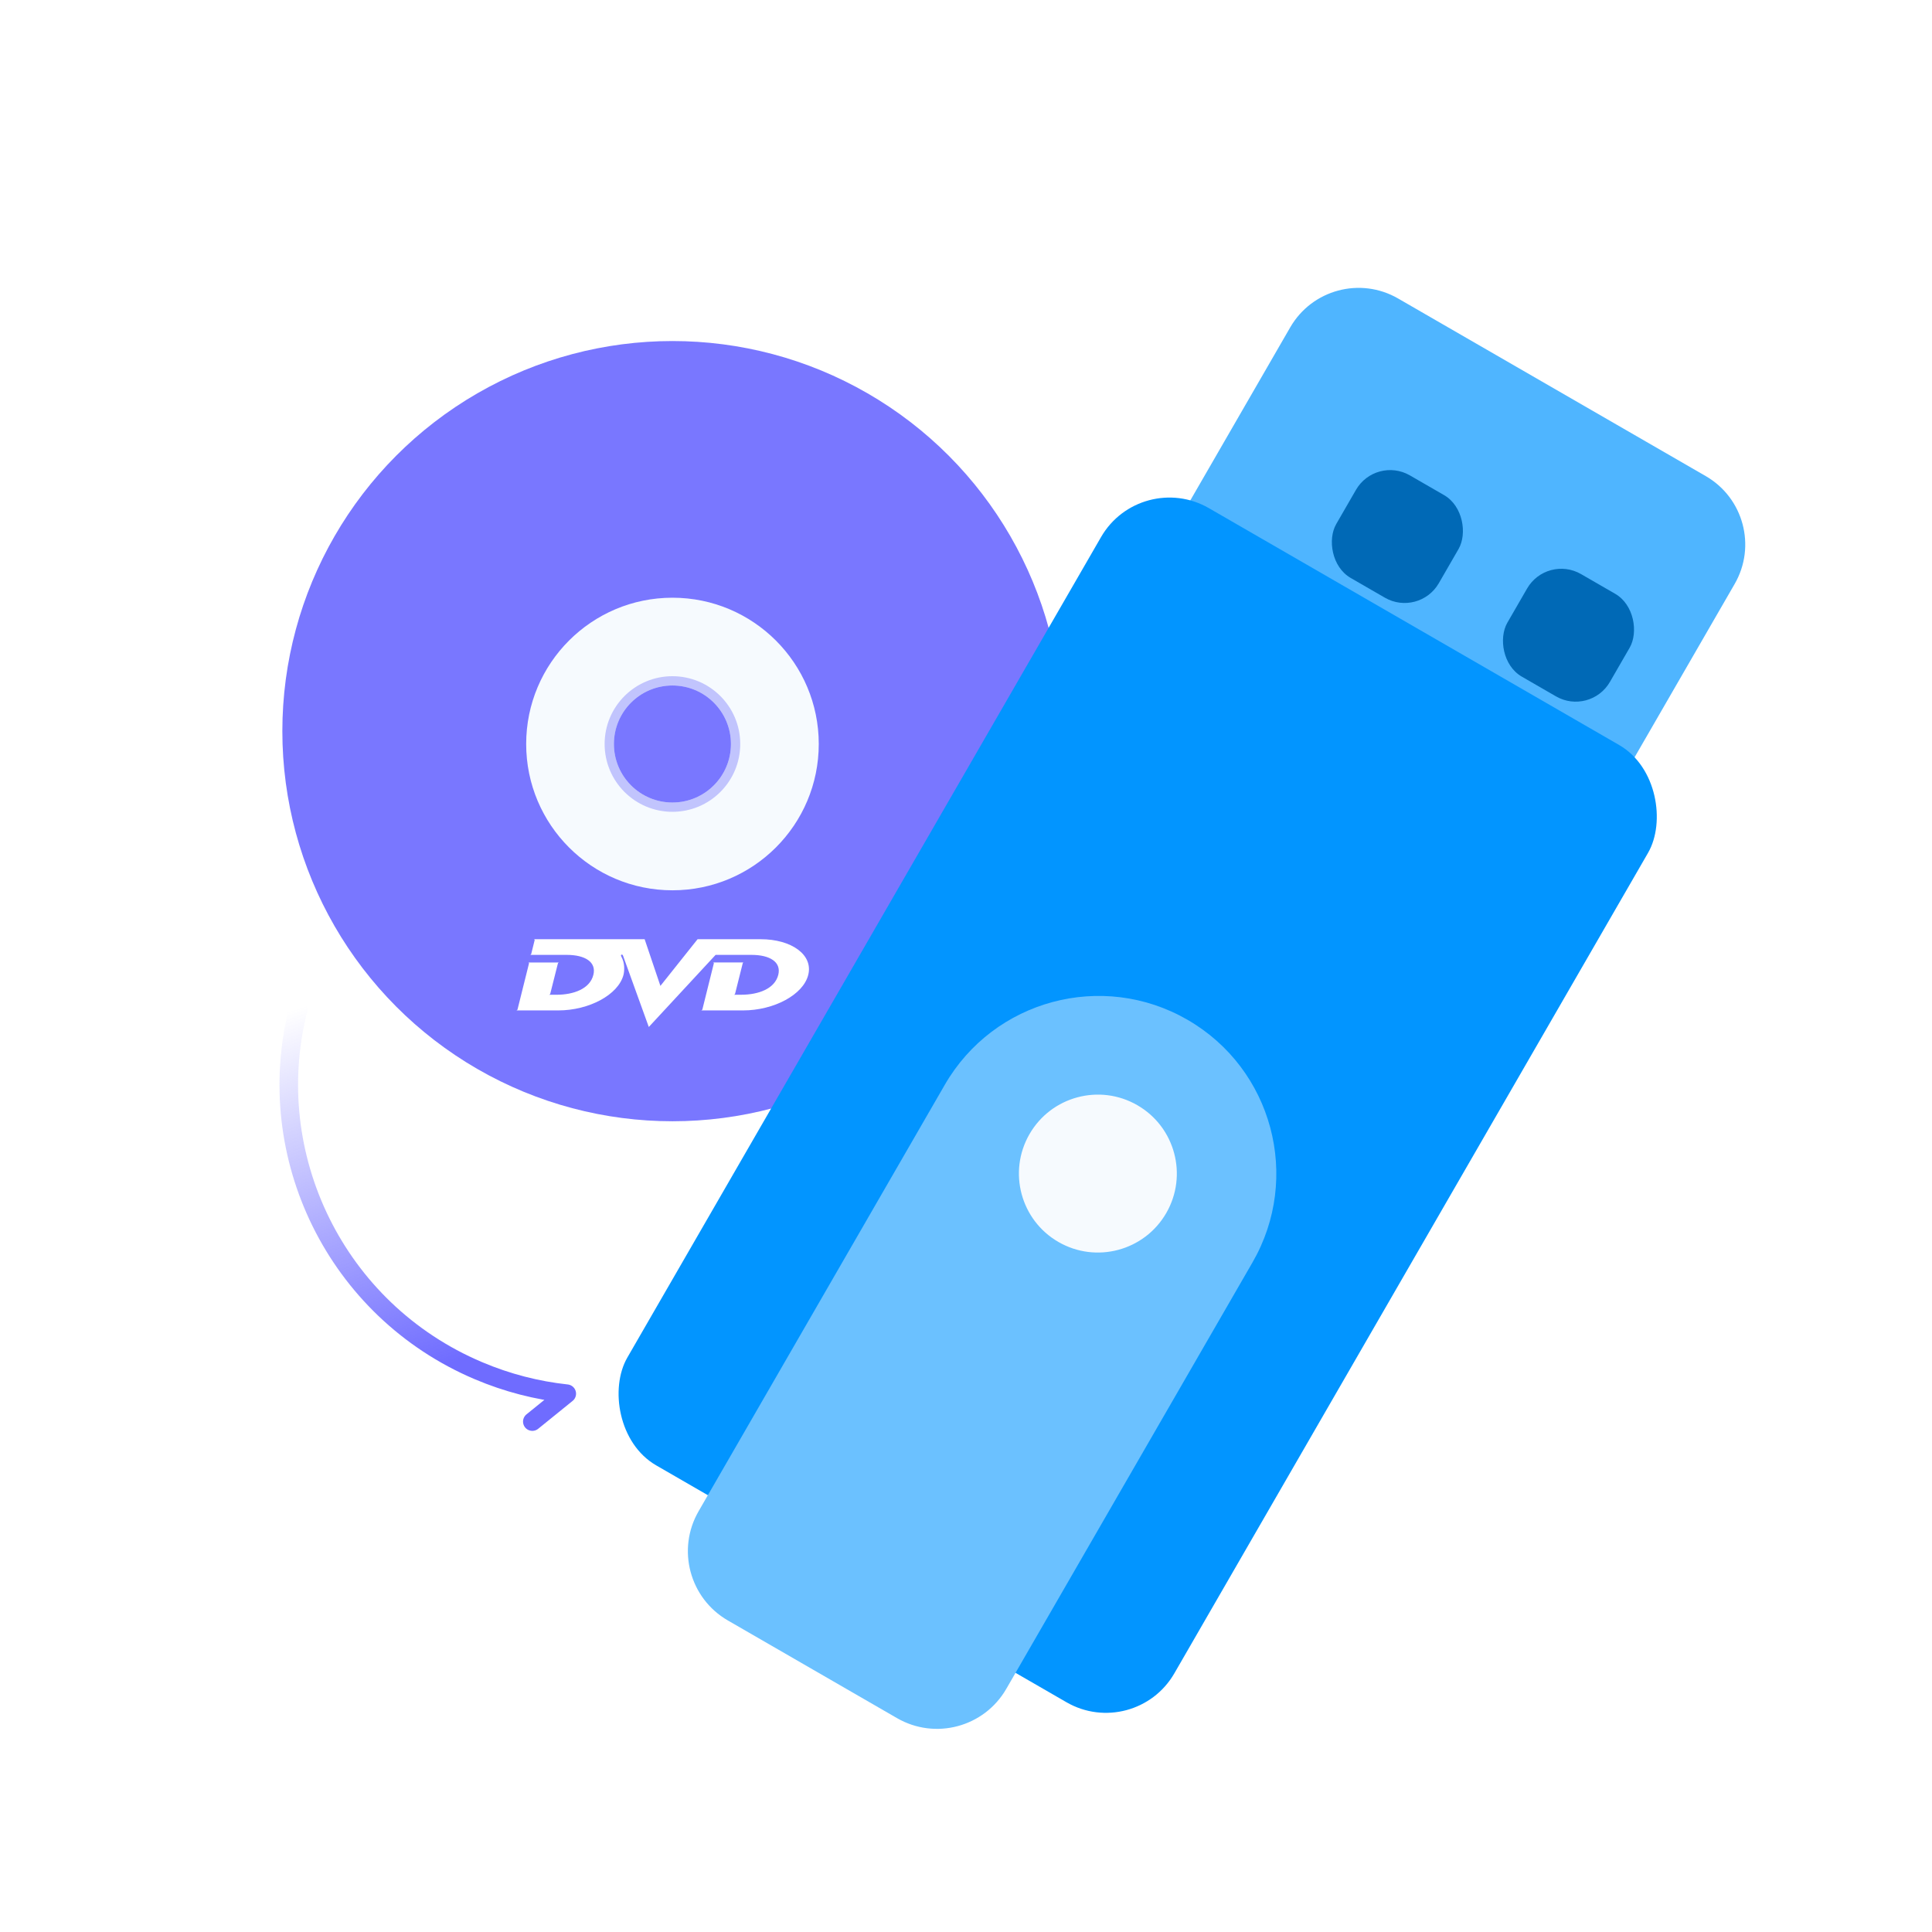 <svg width="104" height="104" viewBox="0 0 104 104" fill="none" xmlns="http://www.w3.org/2000/svg">
<mask id="mask0_3295_2796" style="mask-type:alpha" maskUnits="userSpaceOnUse" x="11" y="11" width="56" height="57">
<rect x="11" y="11.358" width="56" height="56" fill="#D9D9D9"/>
</mask>
<g mask="url(#mask0_3295_2796)">
<g filter="url(#filter0_i_3295_2796)">
<circle cx="36.199" cy="39.358" r="21" fill="#7977FF"/>
</g>
<g filter="url(#filter1_i_3295_2796)">
<path d="M34.701 50.558L35.55 53.071L37.551 50.558H40.946C42.61 50.558 43.776 51.398 43.509 52.474C43.242 53.551 41.655 54.391 39.999 54.391H37.746C37.746 54.391 37.797 54.374 37.808 54.342C37.896 53.973 38.419 51.894 38.425 51.861C38.432 51.822 38.388 51.809 38.388 51.809H40.024C40.024 51.809 39.993 51.807 39.979 51.861C39.841 52.405 39.705 52.949 39.57 53.493C39.561 53.53 39.512 53.547 39.512 53.547H39.903C40.832 53.547 41.71 53.224 41.895 52.474C42.064 51.789 41.449 51.401 40.449 51.401H40.086L38.52 51.402L34.925 55.283L33.548 51.472C33.548 51.472 33.535 51.446 33.525 51.414C33.52 51.404 33.486 51.373 33.451 51.39C33.428 51.404 33.425 51.435 33.428 51.447C33.441 51.473 33.443 51.478 33.445 51.49C33.648 51.854 33.612 52.275 33.563 52.475C33.286 53.55 31.706 54.391 30.051 54.391H27.797C27.797 54.391 27.85 54.374 27.858 54.342C27.949 53.972 28.473 51.883 28.476 51.862C28.483 51.827 28.441 51.81 28.441 51.81H30.089C30.089 51.81 30.042 51.824 30.032 51.861C30.024 51.892 29.691 53.202 29.62 53.494C29.612 53.53 29.557 53.548 29.557 53.548H29.957C30.887 53.548 31.758 53.224 31.942 52.474C32.111 51.789 31.502 51.401 30.503 51.401H28.544C28.544 51.401 28.589 51.378 28.597 51.347C28.641 51.174 28.774 50.63 28.781 50.605C28.788 50.577 28.743 50.558 28.743 50.558H34.701Z" fill="white"/>
</g>
<circle cx="36.199" cy="40.05" r="7.875" fill="#F6FAFE"/>
<circle cx="36.197" cy="40.05" r="3.15" fill="#7977FF"/>
<circle cx="36.197" cy="40.05" r="3.4" stroke="#6664FE" stroke-opacity="0.36" stroke-width="0.5"/>
</g>
<g filter="url(#filter2_i_3295_2796)">
<path d="M69.453 17.622C70.627 15.589 73.226 14.893 75.259 16.067L91.822 25.629C93.854 26.803 94.551 29.402 93.377 31.435L85.408 45.237L61.484 31.424L69.453 17.622Z" fill="#4FB5FF"/>
</g>
<g filter="url(#filter3_i_3295_2796)">
<rect x="74.055" y="20.278" width="6.375" height="6.375" rx="2.125" transform="rotate(30 74.055 20.278)" fill="#0069B6"/>
</g>
<g filter="url(#filter4_i_3295_2796)">
<rect x="83.266" y="25.59" width="6.375" height="6.375" rx="2.125" transform="rotate(30 83.266 25.59)" fill="#0069B6"/>
</g>
<g filter="url(#filter5_i_3295_2796)">
<rect x="61.395" y="25.229" width="34" height="59.5" rx="4.25" transform="rotate(30 61.395 25.229)" fill="#0295FF"/>
</g>
<g filter="url(#filter6_i_3295_2796)">
<path d="M50.859 58.394C53.5 53.82 59.348 52.253 63.922 54.894C68.496 57.534 70.063 63.383 67.422 67.956L54.169 90.911C52.98 92.971 50.346 93.677 48.286 92.487L39.183 87.231C37.123 86.042 36.417 83.408 37.606 81.349L50.859 58.394Z" fill="#6BC1FF"/>
</g>
<g filter="url(#filter7_i_3295_2796)">
<circle cx="59.099" cy="63.174" r="4.25" transform="rotate(30 59.099 63.174)" fill="#F6FAFE"/>
</g>
<path d="M16.045 54.358C14.073 62.194 18.062 70.523 25.753 73.784C27.31 74.445 28.911 74.851 30.509 75.023L28.655 76.524" stroke="url(#paint0_linear_3295_2796)" stroke-linecap="round" stroke-linejoin="round"/>
<defs>
<filter id="filter0_i_3295_2796" x="15.199" y="18.358" width="42" height="42" filterUnits="userSpaceOnUse" color-interpolation-filters="sRGB">
<feFlood flood-opacity="0" result="BackgroundImageFix"/>
<feBlend mode="normal" in="SourceGraphic" in2="BackgroundImageFix" result="shape"/>
<feColorMatrix in="SourceAlpha" type="matrix" values="0 0 0 0 0 0 0 0 0 0 0 0 0 0 0 0 0 0 127 0" result="hardAlpha"/>
<feOffset/>
<feGaussianBlur stdDeviation="2"/>
<feComposite in2="hardAlpha" operator="arithmetic" k2="-1" k3="1"/>
<feColorMatrix type="matrix" values="0 0 0 0 0.666 0 0 0 0 0.66 0 0 0 0 1 0 0 0 1 0"/>
<feBlend mode="normal" in2="shape" result="effect1_innerShadow_3295_2796"/>
</filter>
<filter id="filter1_i_3295_2796" x="27.797" y="50.558" width="15.75" height="4.725" filterUnits="userSpaceOnUse" color-interpolation-filters="sRGB">
<feFlood flood-opacity="0" result="BackgroundImageFix"/>
<feBlend mode="normal" in="SourceGraphic" in2="BackgroundImageFix" result="shape"/>
<feColorMatrix in="SourceAlpha" type="matrix" values="0 0 0 0 0 0 0 0 0 0 0 0 0 0 0 0 0 0 127 0" result="hardAlpha"/>
<feOffset/>
<feGaussianBlur stdDeviation="0.5"/>
<feComposite in2="hardAlpha" operator="arithmetic" k2="-1" k3="1"/>
<feColorMatrix type="matrix" values="0 0 0 0 0 0 0 0 0 0 0 0 0 0 0 0 0 0 0.13 0"/>
<feBlend mode="normal" in2="shape" result="effect1_innerShadow_3295_2796"/>
</filter>
<filter id="filter2_i_3295_2796" x="61.484" y="15.497" width="32.461" height="29.741" filterUnits="userSpaceOnUse" color-interpolation-filters="sRGB">
<feFlood flood-opacity="0" result="BackgroundImageFix"/>
<feBlend mode="normal" in="SourceGraphic" in2="BackgroundImageFix" result="shape"/>
<feColorMatrix in="SourceAlpha" type="matrix" values="0 0 0 0 0 0 0 0 0 0 0 0 0 0 0 0 0 0 127 0" result="hardAlpha"/>
<feOffset/>
<feGaussianBlur stdDeviation="1.594"/>
<feComposite in2="hardAlpha" operator="arithmetic" k2="-1" k3="1"/>
<feColorMatrix type="matrix" values="0 0 0 0 1 0 0 0 0 1 0 0 0 0 1 0 0 0 0.74 0"/>
<feBlend mode="normal" in2="shape" result="effect1_innerShadow_3295_2796"/>
</filter>
<filter id="filter3_i_3295_2796" x="71.644" y="21.055" width="7.152" height="11.403" filterUnits="userSpaceOnUse" color-interpolation-filters="sRGB">
<feFlood flood-opacity="0" result="BackgroundImageFix"/>
<feBlend mode="normal" in="SourceGraphic" in2="BackgroundImageFix" result="shape"/>
<feColorMatrix in="SourceAlpha" type="matrix" values="0 0 0 0 0 0 0 0 0 0 0 0 0 0 0 0 0 0 127 0" result="hardAlpha"/>
<feOffset dy="4.25"/>
<feGaussianBlur stdDeviation="2.125"/>
<feComposite in2="hardAlpha" operator="arithmetic" k2="-1" k3="1"/>
<feColorMatrix type="matrix" values="0 0 0 0 0 0 0 0 0 0 0 0 0 0 0 0 0 0 0.25 0"/>
<feBlend mode="normal" in2="shape" result="effect1_innerShadow_3295_2796"/>
</filter>
<filter id="filter4_i_3295_2796" x="80.856" y="26.368" width="7.152" height="11.403" filterUnits="userSpaceOnUse" color-interpolation-filters="sRGB">
<feFlood flood-opacity="0" result="BackgroundImageFix"/>
<feBlend mode="normal" in="SourceGraphic" in2="BackgroundImageFix" result="shape"/>
<feColorMatrix in="SourceAlpha" type="matrix" values="0 0 0 0 0 0 0 0 0 0 0 0 0 0 0 0 0 0 127 0" result="hardAlpha"/>
<feOffset dy="4.25"/>
<feGaussianBlur stdDeviation="2.125"/>
<feComposite in2="hardAlpha" operator="arithmetic" k2="-1" k3="1"/>
<feColorMatrix type="matrix" values="0 0 0 0 0 0 0 0 0 0 0 0 0 0 0 0 0 0 0.25 0"/>
<feBlend mode="normal" in2="shape" result="effect1_innerShadow_3295_2796"/>
</filter>
<filter id="filter5_i_3295_2796" x="33.199" y="26.784" width="56.086" height="65.419" filterUnits="userSpaceOnUse" color-interpolation-filters="sRGB">
<feFlood flood-opacity="0" result="BackgroundImageFix"/>
<feBlend mode="normal" in="SourceGraphic" in2="BackgroundImageFix" result="shape"/>
<feColorMatrix in="SourceAlpha" type="matrix" values="0 0 0 0 0 0 0 0 0 0 0 0 0 0 0 0 0 0 127 0" result="hardAlpha"/>
<feOffset/>
<feGaussianBlur stdDeviation="2.125"/>
<feComposite in2="hardAlpha" operator="arithmetic" k2="-1" k3="1"/>
<feColorMatrix type="matrix" values="0 0 0 0 1 0 0 0 0 1 0 0 0 0 1 0 0 0 1 0"/>
<feBlend mode="normal" in2="shape" result="effect1_innerShadow_3295_2796"/>
</filter>
<filter id="filter6_i_3295_2796" x="37.027" y="53.611" width="31.676" height="39.454" filterUnits="userSpaceOnUse" color-interpolation-filters="sRGB">
<feFlood flood-opacity="0" result="BackgroundImageFix"/>
<feBlend mode="normal" in="SourceGraphic" in2="BackgroundImageFix" result="shape"/>
<feColorMatrix in="SourceAlpha" type="matrix" values="0 0 0 0 0 0 0 0 0 0 0 0 0 0 0 0 0 0 127 0" result="hardAlpha"/>
<feOffset/>
<feGaussianBlur stdDeviation="1.594"/>
<feComposite in2="hardAlpha" operator="arithmetic" k2="-1" k3="1"/>
<feColorMatrix type="matrix" values="0 0 0 0 1 0 0 0 0 1 0 0 0 0 1 0 0 0 0.74 0"/>
<feBlend mode="normal" in2="shape" result="effect1_innerShadow_3295_2796"/>
</filter>
<filter id="filter7_i_3295_2796" x="54.848" y="58.924" width="8.5" height="8.501" filterUnits="userSpaceOnUse" color-interpolation-filters="sRGB">
<feFlood flood-opacity="0" result="BackgroundImageFix"/>
<feBlend mode="normal" in="SourceGraphic" in2="BackgroundImageFix" result="shape"/>
<feColorMatrix in="SourceAlpha" type="matrix" values="0 0 0 0 0 0 0 0 0 0 0 0 0 0 0 0 0 0 127 0" result="hardAlpha"/>
<feOffset/>
<feGaussianBlur stdDeviation="1.062"/>
<feComposite in2="hardAlpha" operator="arithmetic" k2="-1" k3="1"/>
<feColorMatrix type="matrix" values="0 0 0 0 0.527 0 0 0 0 0.802 0 0 0 0 1 0 0 0 1 0"/>
<feBlend mode="normal" in2="shape" result="effect1_innerShadow_3295_2796"/>
</filter>
<linearGradient id="paint0_linear_3295_2796" x1="22.377" y1="73.983" x2="15.97" y2="54.304" gradientUnits="userSpaceOnUse">
<stop stop-color="#6F6CFF"/>
<stop offset="1" stop-color="#6E6BFF" stop-opacity="0"/>
</linearGradient>
</defs>
</svg>
